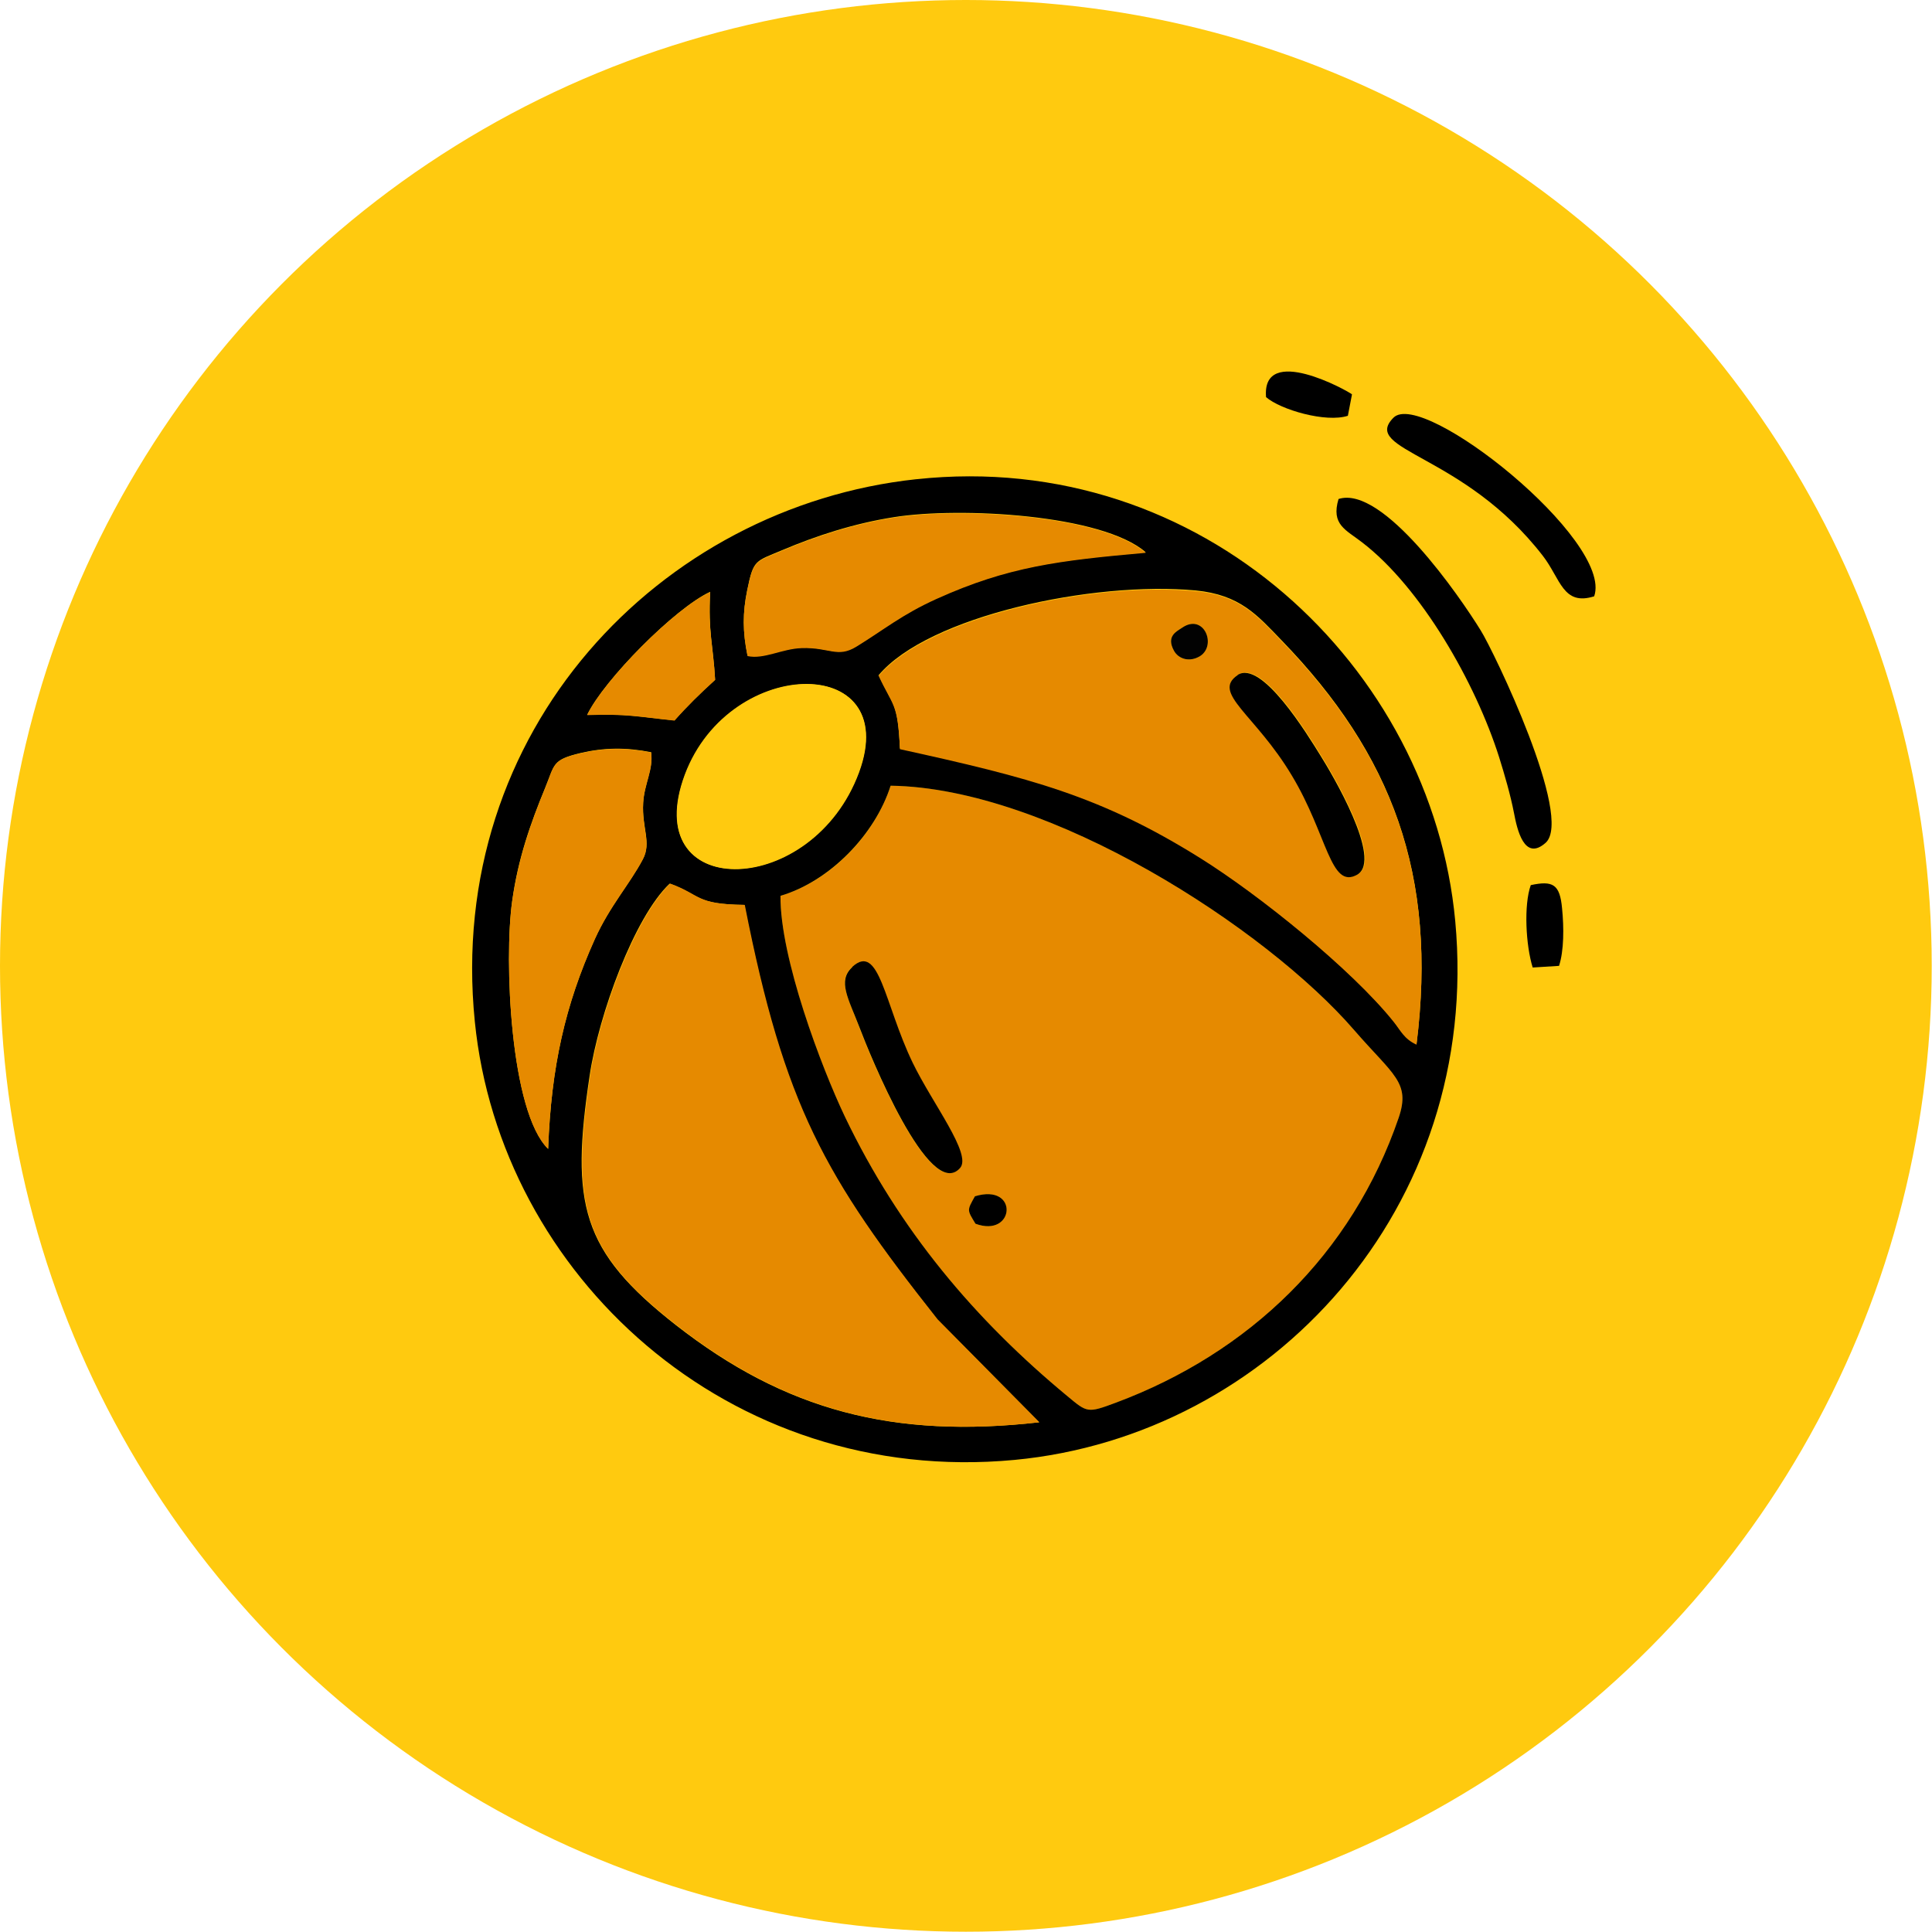 <?xml version="1.0" encoding="UTF-8"?> <!-- Creator: CorelDRAW 2019 (64-Bit) --> <svg xmlns="http://www.w3.org/2000/svg" xmlns:xlink="http://www.w3.org/1999/xlink" xmlns:xodm="http://www.corel.com/coreldraw/odm/2003" xml:space="preserve" width="20.532mm" height="20.532mm" style="shape-rendering:geometricPrecision; text-rendering:geometricPrecision; image-rendering:optimizeQuality; fill-rule:evenodd; clip-rule:evenodd" viewBox="0 0 70.35 70.35"> <defs> <style type="text/css"> <![CDATA[ .fil2 {fill:black} .fil3 {fill:#020202} .fil1 {fill:#E68A00} .fil0 {fill:#FFCA0F} ]]> </style> </defs> <g id="Слой_x0020_1">  <circle class="fil0" cx="35.17" cy="35.17" r="35.17"></circle> <g id="_51680847088"> <path class="fil1" d="M35.52 44.56c-0.31,-0.51 -0.3,-0.47 -0.02,-1 1.6,-0.49 1.46,1.53 0.02,1zm-2.3 -5.87c0.72,1.49 2.17,3.34 1.73,3.84 -1.11,1.26 -3.3,-4.16 -3.66,-5.11 -0.4,-1.08 -0.8,-1.71 -0.27,-2.2 0.99,-0.91 1.17,1.34 2.2,3.48zm-4.8 -6.07c-0.02,2.25 1.48,6.25 2.35,8.05 1.98,4.13 4.73,7.38 8.1,10.17 0.72,0.6 0.73,0.62 1.75,0.24 4.86,-1.81 8.61,-5.41 10.31,-10.38 0.44,-1.29 -0.2,-1.55 -1.62,-3.19 -3.2,-3.7 -11.08,-8.82 -16.88,-8.9 -0.55,1.77 -2.2,3.49 -4.01,4.01z"></path> <path class="fil2" d="M24.4 32.18c1.12,0.41 0.9,0.75 2.7,0.77 1.44,7.33 2.91,9.89 7.02,15.09l3.71 3.75c-5.29,0.6 -9.23,-0.42 -13.22,-3.54 -3.45,-2.7 -3.84,-4.41 -3.14,-9.08 0.33,-2.23 1.63,-5.78 2.91,-6.99zm4.02 0.44c1.8,-0.53 3.45,-2.24 4.01,-4.01 5.8,0.08 13.68,5.2 16.88,8.9 1.42,1.64 2.06,1.9 1.62,3.19 -1.7,4.97 -5.45,8.57 -10.31,10.38 -1.02,0.38 -1.03,0.36 -1.75,-0.24 -3.37,-2.79 -6.12,-6.04 -8.1,-10.17 -0.86,-1.8 -2.37,-5.8 -2.35,-8.05zm-8.46 9.21c-1.38,-1.34 -1.61,-6.88 -1.31,-9.02 0.21,-1.53 0.66,-2.81 1.2,-4.12 0.36,-0.87 0.25,-1.02 1.29,-1.27 0.86,-0.2 1.65,-0.21 2.57,-0.03 0.08,0.63 -0.25,1.14 -0.29,1.84 -0.05,0.93 0.31,1.44 -0.01,2.05 -0.48,0.91 -1.2,1.7 -1.75,2.91 -1.08,2.4 -1.59,4.65 -1.7,7.63zm11.31 -13.71c-1.69,4.56 -7.86,4.72 -6.41,0.3 1.5,-4.56 8.04,-4.71 6.41,-0.3zm-6.71 -1.89c-1.33,-0.13 -1.71,-0.25 -3.18,-0.2 0.61,-1.27 3.2,-3.89 4.48,-4.48 -0.08,1.46 0.11,1.94 0.18,3.2 -0.55,0.5 -1.01,0.95 -1.48,1.48zm7.43 -1.64c1.81,-2.16 7.82,-3.44 11.55,-3.09 1.62,0.16 2.24,0.9 3.12,1.81 4.03,4.16 5.69,8.54 4.92,14.7 -0.46,-0.21 -0.58,-0.51 -0.84,-0.84 -1.54,-1.91 -4.9,-4.61 -7.03,-5.95 -3.63,-2.27 -6.21,-2.93 -10.94,-3.97 -0.08,-1.72 -0.25,-1.53 -0.78,-2.68zm-4.77 -0.72c-0.18,-0.87 -0.18,-1.57 -0.01,-2.39 0.23,-1.12 0.29,-1.03 1.28,-1.45 1.23,-0.52 2.6,-0.97 4.07,-1.2 2.4,-0.38 7.58,-0.1 9.16,1.28 -3.15,0.28 -5.01,0.5 -7.62,1.68 -1.26,0.57 -1.91,1.12 -2.92,1.74 -0.69,0.42 -0.97,0.03 -1.98,0.05 -0.73,0.02 -1.39,0.42 -1.98,0.29zm6.14 -6.42c-9.32,1 -17.14,9.15 -16.07,19.75 0.92,9.19 9.21,16.94 19.65,15.96 9.32,-0.88 17.02,-9.17 16.05,-19.62 -0.86,-9.24 -9.22,-17.21 -19.62,-16.09z"></path> <path class="fil1" d="M24.4 32.18c-1.28,1.22 -2.58,4.76 -2.91,6.99 -0.7,4.67 -0.32,6.38 3.14,9.08 3.98,3.11 7.93,4.14 13.22,3.54l-3.71 -3.75c-4.11,-5.2 -5.58,-7.77 -7.02,-15.09 -1.8,-0.02 -1.58,-0.36 -2.7,-0.77z"></path> <path class="fil1" d="M49.43 31.84c-0.98,0.56 -1.09,-1.44 -2.38,-3.61 -1.34,-2.23 -2.94,-3.01 -1.97,-3.66 0.88,-0.58 2.56,2.19 3.02,2.93 0.39,0.62 2.29,3.8 1.34,4.34zm-5.73 -7.95c-0.39,0.25 -0.79,0.1 -0.95,-0.19 -0.3,-0.54 0.1,-0.71 0.29,-0.84 0.79,-0.55 1.28,0.63 0.66,1.03zm-11.71 0.71c0.53,1.15 0.7,0.96 0.78,2.68 4.73,1.04 7.31,1.7 10.94,3.97 2.13,1.33 5.5,4.04 7.03,5.95 0.26,0.32 0.38,0.63 0.84,0.84 0.77,-6.17 -0.89,-10.55 -4.92,-14.7 -0.88,-0.91 -1.5,-1.66 -3.12,-1.81 -3.73,-0.36 -9.74,0.93 -11.55,3.09z"></path> <path class="fil1" d="M27.22 23.89c0.6,0.13 1.26,-0.27 1.98,-0.29 1.01,-0.03 1.29,0.37 1.98,-0.05 1.01,-0.62 1.66,-1.17 2.92,-1.74 2.61,-1.18 4.47,-1.4 7.62,-1.68 -1.58,-1.38 -6.76,-1.66 -9.16,-1.28 -1.47,0.23 -2.84,0.68 -4.07,1.2 -0.99,0.42 -1.05,0.33 -1.28,1.45 -0.17,0.82 -0.17,1.52 0.01,2.39z"></path> <path class="fil1" d="M19.96 41.83c0.11,-2.98 0.62,-5.23 1.7,-7.63 0.55,-1.22 1.27,-2 1.75,-2.91 0.32,-0.61 -0.05,-1.12 0.01,-2.05 0.04,-0.7 0.38,-1.21 0.29,-1.84 -0.91,-0.18 -1.71,-0.17 -2.57,0.03 -1.04,0.24 -0.94,0.4 -1.29,1.27 -0.54,1.31 -0.98,2.59 -1.2,4.12 -0.3,2.13 -0.07,7.68 1.31,9.02z"></path> <path class="fil0" d="M31.28 28.13c1.63,-4.41 -4.91,-4.26 -6.41,0.3 -1.45,4.42 4.72,4.26 6.41,-0.3z"></path> <path class="fil2" d="M56.28 30.69c1.03,-0.92 -1.89,-6.98 -2.36,-7.73 -0.75,-1.22 -3.56,-5.31 -5.18,-4.79 -0.28,0.94 0.27,1.12 0.86,1.58 2.15,1.65 4.13,5.11 4.99,7.83 0.2,0.64 0.41,1.36 0.54,2.03 0.11,0.58 0.37,1.77 1.15,1.08z"></path> <path class="fil2" d="M58.05 21.71c0.7,-2.03 -6.25,-7.57 -7.31,-6.5 -1.2,1.21 2.55,1.29 5.44,5.03 0.65,0.84 0.73,1.84 1.88,1.47z"></path> <path class="fil1" d="M24.56 26.24c0.47,-0.53 0.93,-0.98 1.48,-1.48 -0.07,-1.25 -0.26,-1.73 -0.18,-3.2 -1.28,0.58 -3.87,3.2 -4.48,4.48 1.47,-0.05 1.85,0.06 3.18,0.2z"></path> <path class="fil2" d="M45.07 24.58c-0.97,0.65 0.64,1.43 1.97,3.66 1.3,2.16 1.4,4.16 2.38,3.61 0.95,-0.54 -0.95,-3.72 -1.34,-4.34 -0.46,-0.74 -2.14,-3.51 -3.02,-2.93z"></path> <path class="fil2" d="M31.03 35.22c-0.54,0.5 -0.14,1.13 0.27,2.2 0.36,0.95 2.55,6.37 3.66,5.11 0.44,-0.5 -1.01,-2.35 -1.73,-3.84 -1.03,-2.14 -1.21,-4.39 -2.2,-3.48z"></path> <path class="fil2" d="M46.1 14.46c0.53,0.46 2.18,0.94 2.98,0.68l0.15 -0.78c-0.15,-0.13 -3.28,-1.86 -3.13,0.09z"></path> <path class="fil2" d="M55.74 32.23c-0.26,0.73 -0.18,2.2 0.07,3l0.96 -0.06c0.18,-0.56 0.18,-1.39 0.11,-2.09 -0.08,-0.89 -0.34,-1.02 -1.14,-0.85z"></path> <path class="fil3" d="M43.04 22.86c-0.19,0.13 -0.59,0.3 -0.29,0.84 0.16,0.29 0.56,0.43 0.95,0.19 0.62,-0.4 0.13,-1.58 -0.66,-1.03z"></path> <path class="fil2" d="M35.52 44.56c1.44,0.53 1.59,-1.49 -0.02,-1 -0.29,0.52 -0.29,0.49 0.02,1z"></path> </g> </g> </svg> 